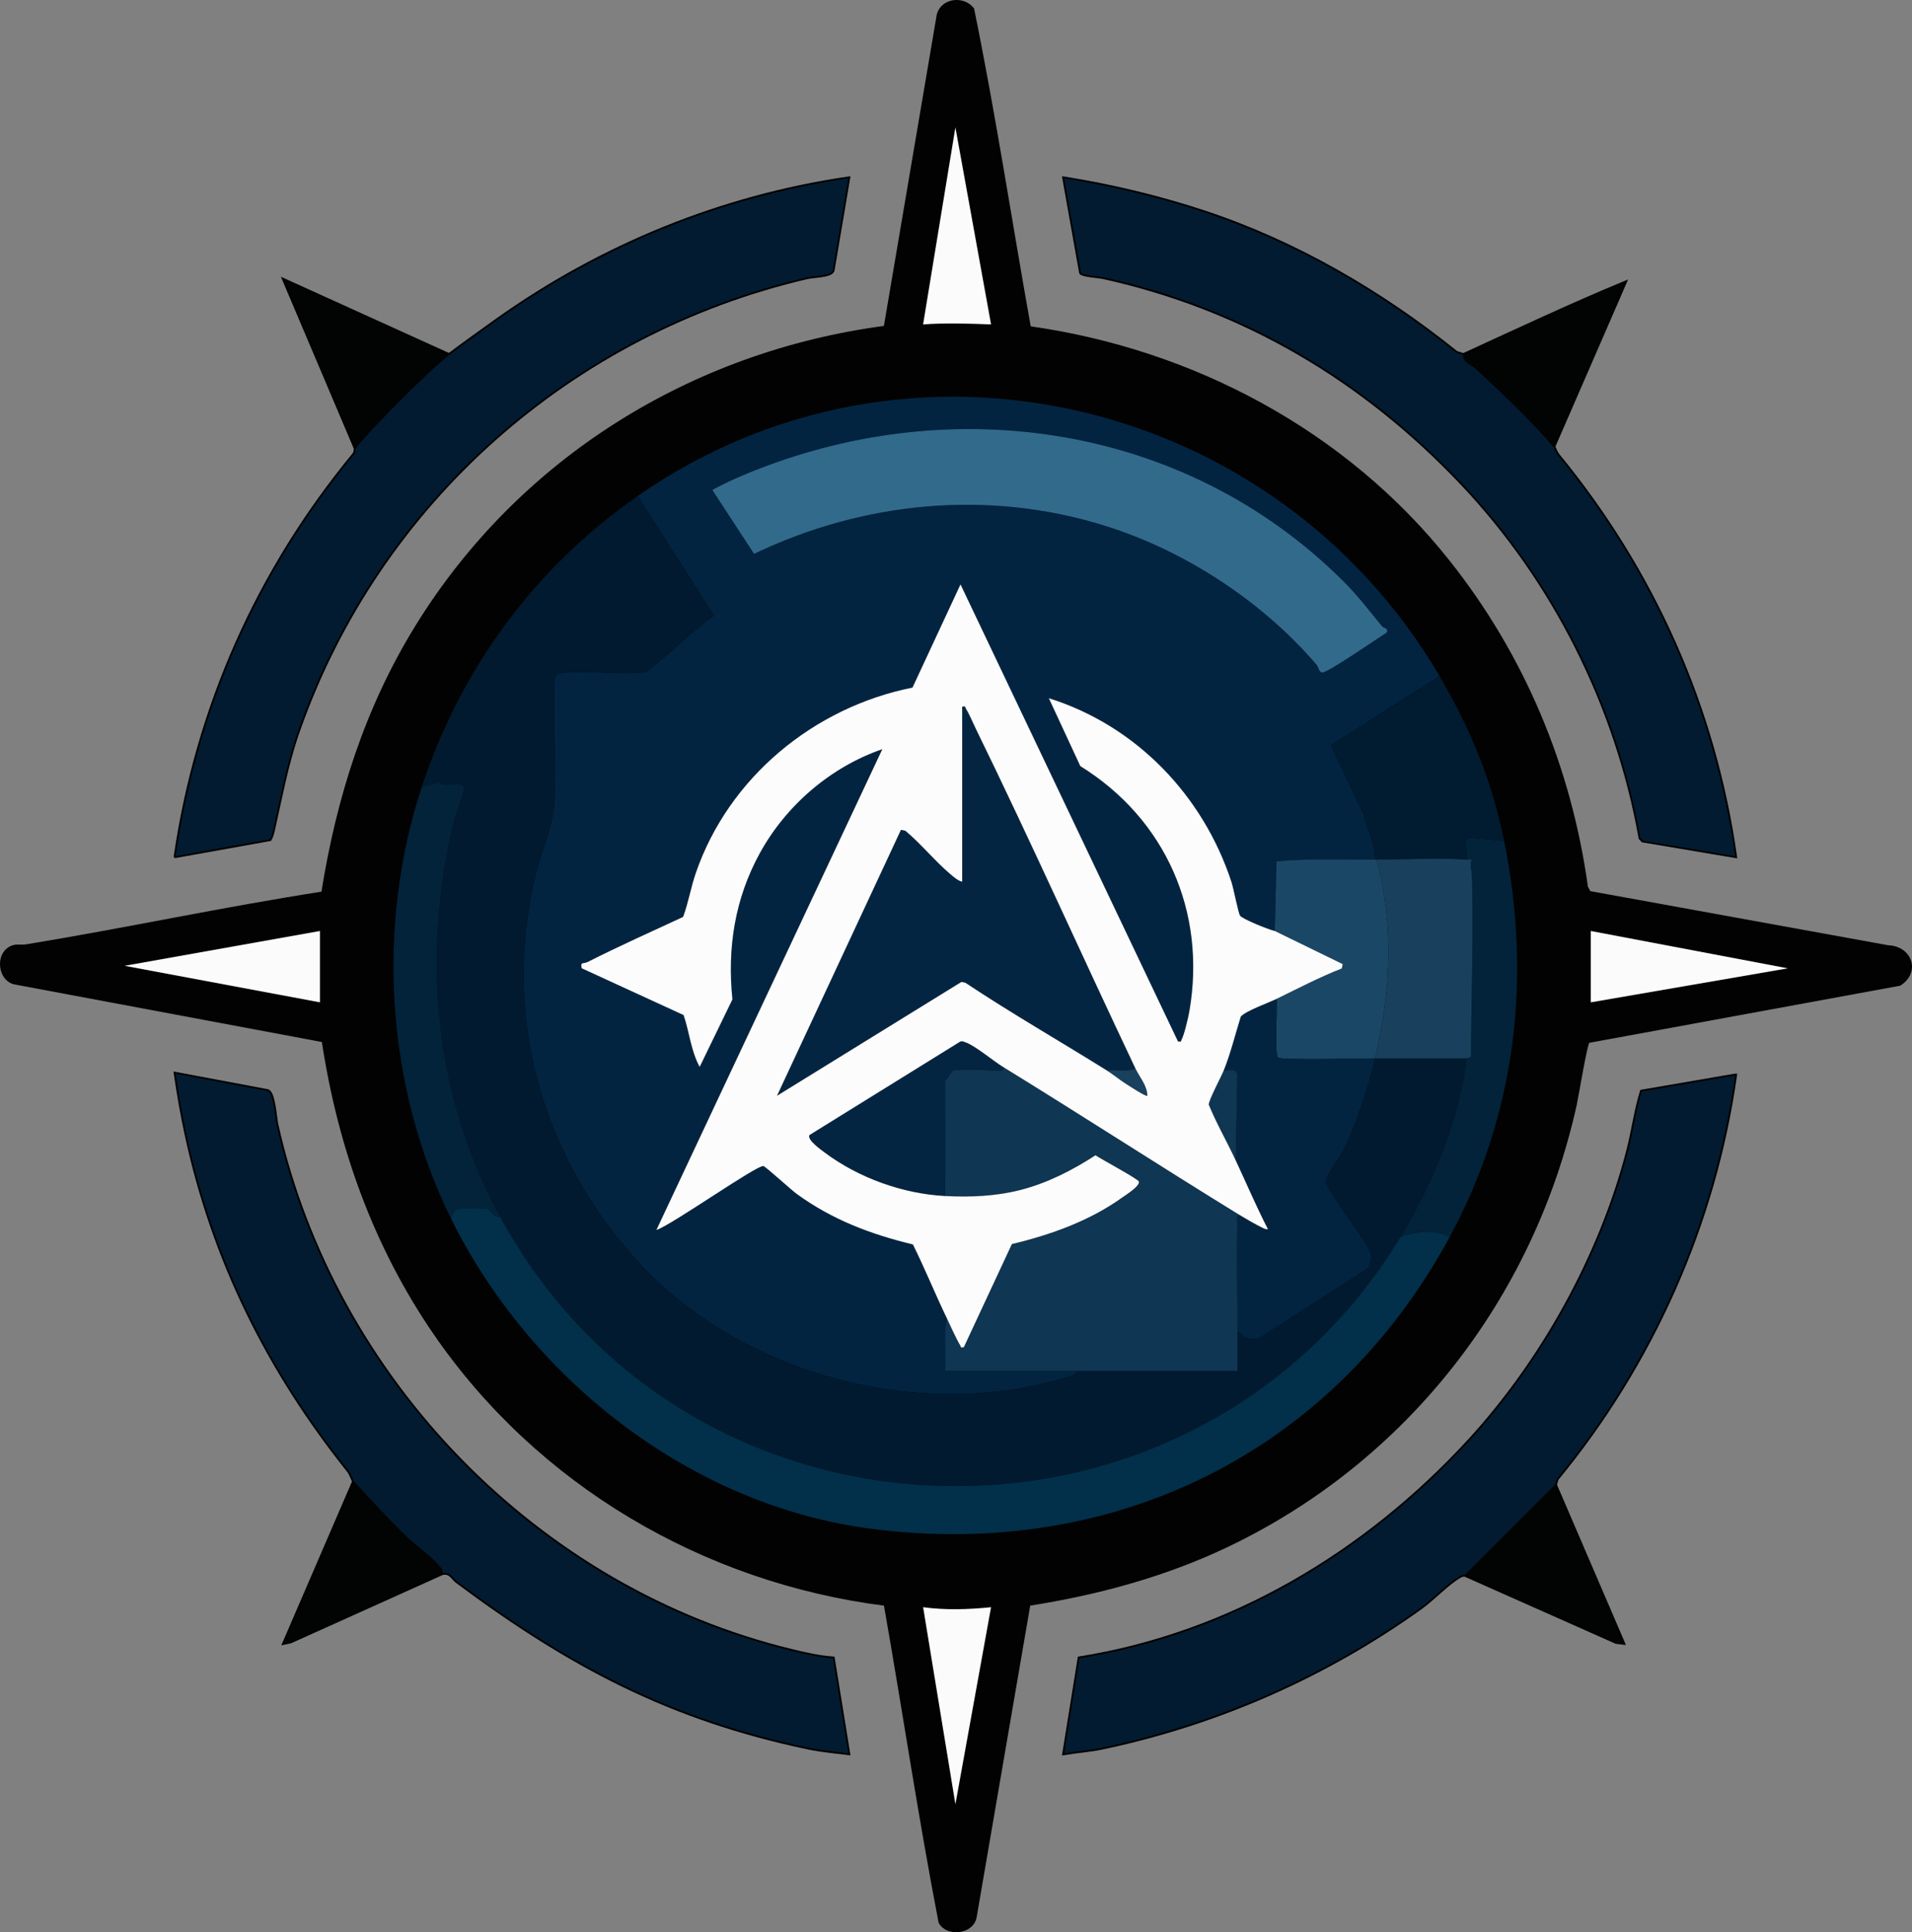 <?xml version="1.0" encoding="UTF-8"?><svg id="Layer_2" xmlns="http://www.w3.org/2000/svg" width="539.963" height="545.656" viewBox="0 0 539.963 545.656"><rect x="0" y="0" width="539.963" height="545.656" fill="#808080" stroke="none"/><g id="Layer_1-2"><path d="M533.235,267.441l-84.455-15.344-.833-1.566c-4.664-33.821-17.861-65.325-39.018-91.968-29.005-36.527-72.152-59.48-118.283-65.962-5.364-29.984-9.94-60.212-16.032-90.005-2.558-3.279-8.346-2.66-9.555,1.498l-15.006,88.391c-54.745,7.226-103.237,37.432-132.251,84.384-14.304,23.147-22.331,48.526-26.584,75.38-27.993,4.326-55.741,10.332-83.684,14.91-2.039.334-3.306-.477-5.225,1.012-3.131,2.429-2.061,8.778,2.152,9.38l86.88,16.275c4.507,29.802,14.467,57.812,31.533,82.66,29.193,42.502,75.984,70.034,127.193,76.483,5.273,29.909,9.73,60.044,15.485,89.832,2.122,3.767,9.149,2.859,9.787-1.601l15.166-88.227c19.235-3.009,38.18-8.102,55.761-16.452,50.493-23.98,86.436-70.026,98.519-124.589.547-2.468,2.963-17.315,3.695-17.896l87.957-16.16c5.406-3.406,3.09-10.215-3.204-10.434Z" style="stroke:#000; stroke-miterlimit:10;"/><path d="M223.645,466.197c-71.824-17.337-129.31-76.585-145.537-148.583-.446-1.978-.782-8.765-2.472-9.523l-26.056-4.886c.832,5.638,1.814,11.329,3.007,16.9,7.641,35.686,23.214,66.875,45.846,95.215.669.837,1.395,2.897,1.523,3.037l-19.67,45.579,1.78-.374,42.839-19.295c2.286-.5,2.94,1.409,4.147,2.308,31.712,23.626,60.08,38.778,99.371,46.991,3.486.729,7.589,1.099,11.156,1.559l-4.345-26.84c-3.901-.275-7.79-1.17-11.589-2.087Z" style="stroke:#000; stroke-miterlimit:10;"/><path d="M49.578,241.785l26.645-4.777c.524-.875.741-1.891.967-2.872,2.184-9.506,3.685-18.242,6.96-27.586,22.66-64.647,77.19-112.738,143.815-128.234,1.803-.419,6.641-.382,7.202-1.914l4.409-26.054c-36.028,5.302-69.796,19.132-99.273,40.105-4.42,3.145-9.301,6.661-13.478,9.792l-46.539-21.109,20.149,47.498c-.09.122.062,1.059-.454,1.685-27.008,32.753-44.218,71.266-50.404,113.465Z" style="stroke:#000; stroke-miterlimit:10;"/><path d="M490.034,303.686l-26.413,4.529c-1.689,5.493-2.408,11.227-3.847,16.784-7.696,29.714-24.291,59.585-45.054,82.094-29.069,31.514-67.065,54.337-109.88,61.169l-4.324,26.861c3.42-.577,7.326-.854,10.674-1.558,32.54-6.849,63.315-20.38,90.201-39.72,3.217-2.314,7.409-6.755,10.68-8.638.585-.337.975-.517,1.677-.462l42.689,18.965,1.93.224-19.19-44.619.471-1.667c26.812-32.519,44.457-72.075,50.386-113.962Z" style="stroke:#000; stroke-miterlimit:10;"/><path d="M311.648,78.317c39.695,8.766,73.437,28.871,101.174,58.135,26.028,27.462,43.772,62.805,50.434,100.21l.706.734,26.072,4.39c-5.992-42.027-23.276-80.625-50.096-113.271-.614-.748-1.002-2.077-1.241-2.358l20.141-46.307c-15.326,6.346-30.463,13.466-45.571,20.397l-1.992-.641c-21.26-17.093-45.224-31.073-71.169-39.671-12.754-4.227-26.331-7.465-39.59-9.585l4.747,26.675c.583.764,4.864.957,6.384,1.293Z" style="stroke:#000; stroke-miterlimit:10;"/><path d="M290.507,452.973l-15.166,88.227c-.638,4.46-7.665,5.368-9.787,1.601-5.755-29.788-10.212-59.923-15.485-89.832-51.209-6.449-98-33.981-127.193-76.483-17.066-24.847-27.027-52.857-31.533-82.66l-86.88-16.275c-4.213-.602-5.283-6.951-2.152-9.38,1.919-1.489,3.186-.678,5.225-1.012,27.943-4.578,55.691-10.584,83.684-14.91,4.254-26.854,12.28-52.232,26.584-75.38,29.015-46.952,77.506-77.158,132.251-84.384l15.006-88.391c1.209-4.158,6.997-4.777,9.555-1.498,6.092,29.793,10.667,60.021,16.032,90.005,46.131,6.481,89.277,29.435,118.283,65.962,21.157,26.643,34.355,58.147,39.018,91.968l.833,1.566,84.455,15.344c6.293.218,8.61,7.028,3.204,10.434l-87.957,16.16c-.733.581-3.149,15.428-3.695,17.896-12.083,54.564-48.026,100.61-98.519,124.589-17.581,8.349-36.526,13.442-55.761,16.452ZM279.884,91.61l-10.073-55.654-9.123,55.654c6.47-.457,12.743-.24,19.196,0ZM180.083,140.07c-28.98,20.196-49.85,48.54-60.935,82.046-12.993,39.273-10.159,84.764,8.157,121.87,22.439,45.459,67.786,81.174,118.813,87.742,68.821,8.859,130.462-21.749,163.311-82.464,18.719-34.598,23.173-73.073,15.354-111.794-3.424-16.955-9.552-31.729-18.233-46.541-46.273-78.958-150.499-103.802-226.467-50.859ZM90.36,262.9l-55.182,9.836,55.182,10.316v-20.152ZM449.253,262.9v20.152l55.657-9.601-55.657-10.551ZM279.881,453.863c-6.311.64-12.892.861-19.188,0l9.118,55.655,10.069-55.655Z" style="fill:#020202;"/><path d="M99.956,418.356c-.128-.14-.855-2.2-1.523-3.037-22.632-28.339-38.204-59.529-45.846-95.215-1.193-5.571-2.175-11.262-3.007-16.9l26.056,4.886c1.69.758,2.026,7.546,2.472,9.523,16.227,71.997,73.713,131.246,145.537,148.583,3.8.917,7.688,1.812,11.589,2.087l4.345,26.84c-3.567-.46-7.67-.83-11.156-1.559-39.291-8.213-67.659-23.365-99.371-46.991-1.207-.899-1.861-2.808-4.147-2.308.177-1.083-.349-1.467-.94-2.178-2.334-2.804-7.109-6.068-9.887-8.833-4.708-4.684-9.736-10.101-14.123-14.899Z" style="fill:#031b30;"/><path d="M126.825,100.247c4.178-3.131,9.059-6.647,13.478-9.792,29.477-20.973,63.246-34.803,99.273-40.105l-4.409,26.054c-.562,1.532-5.399,1.495-7.202,1.914-66.625,15.495-121.155,63.586-143.815,128.233-3.275,9.344-4.776,18.08-6.96,27.586-.225.981-.443,1.997-.967,2.872l-26.645,4.777c6.186-42.199,23.396-80.712,50.404-113.465.516-.625.364-1.563.454-1.685,3.722-5.039,21.254-22.541,26.389-26.389Z" style="fill:#031b30;"/><path d="M413.748,444.745c-.702-.055-1.092.125-1.677.462-3.272,1.883-7.464,6.324-10.681,8.638-26.885,19.34-57.661,32.871-90.201,39.72-3.347.705-7.254.981-10.674,1.558l4.324-26.861c42.816-6.832,80.812-29.655,109.88-61.169,20.762-22.509,37.358-52.38,45.054-82.094,1.439-5.557,2.159-11.291,3.847-16.784l26.413-4.529c-5.929,41.887-23.574,81.443-50.386,113.962l-.471,1.667-25.43,25.43Z" style="fill:#031b30;"/><path d="M438.697,126.156c.239.281.626,1.611,1.241,2.358,26.82,32.646,44.105,71.244,50.096,113.271l-26.072-4.39-.706-.734c-6.662-37.405-24.406-72.748-50.434-100.21-27.737-29.264-61.479-49.369-101.174-58.135-1.52-.336-5.801-.529-6.384-1.293l-4.747-26.675c13.259,2.12,26.836,5.358,39.59,9.585,25.945,8.598,49.909,22.578,71.169,39.671l1.992.641c-.233,2.138,2.21,2.7,3.453,3.848,7.087,6.55,15.88,14.882,21.977,22.061Z" style="fill:#031b30;"/><path d="M126.825,100.247c-5.135,3.849-22.667,21.35-26.389,26.389l-20.149-47.498,46.538,21.109Z" style="fill:#020303;"/><path d="M438.697,126.156c-6.097-7.179-14.89-15.511-21.977-22.061-1.243-1.149-3.685-1.71-3.453-3.848,15.108-6.932,30.245-14.051,45.571-20.397l-20.141,46.307Z" style="fill:#020303;"/><path d="M99.956,418.356c4.387,4.797,9.415,10.215,14.123,14.899,2.779,2.765,7.553,6.028,9.887,8.833.591.71,1.117,1.095.94,2.178l-42.839,19.295-1.78.374,19.67-45.579Z" style="fill:#020303;"/><polygon points="439.177 419.316 458.367 463.935 456.437 463.711 413.748 444.745 439.177 419.316" style="fill:#020303;"/><path d="M406.551,190.929l-30.683,19.495,9.191,19.51c1.07,4.288,3.247,8.284,3.259,12.814-9.262.027-18.622-.371-27.822.486l-.487,19.666c-1.685-.359-9.154-3.357-9.814-4.34-.497-.741-1.823-7.683-2.439-9.556-8.036-24.409-26.878-44.086-51.558-51.835l8.891,19.173c24.014,14.873,35.667,41.124,30.799,69.218-.287,1.657-1.446,6.623-2.154,7.916-.304.555.017.809-1.066.61l-61.414-129.064-13.561,29.145c-27.799,5.558-51.859,25.34-61.174,52.301-1.427,4.129-2.106,8.433-3.61,12.464-8.982,4.172-18.061,8.222-26.898,12.703-1.25.634-2.146-.174-1.741,1.793l28.775,13.217c1.665,4.833,2.053,10.104,4.55,14.637l9.249-19.057c-1.505-14.515.696-28.448,7.704-41.238,7.412-13.526,20.014-24.39,34.626-29.423l-63.809,135.779c4.059-1.232,28.533-18.504,30.234-18.05.692.184,7.791,6.694,9.436,7.888,9.988,7.253,20.835,11.357,32.776,14.245,3.402,6.849,6.286,13.99,9.598,20.87-1.103,4.73-.178,10.013-.482,14.876,12.308.004,24.639-.014,36.947-.002.273,1.263-1.217,1.307-2.029,1.561-41.037,12.836-91.098-.012-120.568-31.302-28.224-29.967-39.882-70.741-29.852-110.953,1.639-6.572,4.668-12.994,5.145-19.805.806-11.508-.657-23.827.084-35.422.32-.956,1.662-1.184,2.551-1.287,7.283-.841,15.876.825,23.298-.212,6.478-4.995,12.411-11.02,19.112-15.917l-21.53-33.763c75.969-52.942,180.195-28.099,226.467,50.859ZM379.497,164.248c-45.304-45.301-113.389-54.613-171.586-29.216-.949.414-6.587,3.015-6.706,3.4l11.749,17.978c30.954-14.821,66.115-18.23,99.071-7.941,22.607,7.058,44.468,21.346,59.799,39.274.541.633.635,1.939,1.452,2.188,1.293.394,16.064-9.919,18.355-11.286.512-1.435-.789-1.109-1.395-1.853-3.552-4.355-6.75-8.555-10.74-12.546Z" style="fill:#022441;"/><path d="M180.083,140.07l21.53,33.763c-6.701,4.897-12.634,10.921-19.112,15.917-7.421,1.037-16.015-.629-23.298.212-.889.103-2.231.331-2.551,1.287-.741,11.595.722,23.914-.084,35.422-.477,6.812-3.505,13.233-5.145,19.805-10.03,40.212,1.628,80.986,29.852,110.953,29.47,31.29,79.531,44.138,120.568,31.302.812-.254,2.302-.298,2.029-1.561,15.187.015,30.397-.013,45.584.002.006-3.672-.016-7.366-.002-11.038,1.402.141,1.073,1.272,2.845,1.71,1.117.277,2.278.438,3.374-.053l30.753-19.744c.356-1.394,1.246-2.933.581-4.319-1.283-3.534-12.504-17.7-12.583-20.051-.057-1.691,4.047-7.056,4.972-8.929,3.723-7.544,6.959-17.6,8.923-25.863h25.909c-2.306,17.653-9.508,35.227-18.712,50.379-58.489,96.285-200.536,93.261-254.296-5.758-18.477-34.031-22.067-72.82-13.313-110.473.389-1.672,3.401-10.006,3.209-10.622-.523-1.679-4.025-.748-5.007-.777-.857-.026-1.648-.49-2.426-.498-1.679-.018-2.906.949-4.535.98,11.085-33.507,31.955-61.85,60.935-82.046Z" style="fill:#011a2f;"/><path d="M141.219,343.507c53.76,99.019,195.807,102.043,254.296,5.758,4.67-1.597,9.325-2.288,13.914,0-32.849,60.715-94.49,91.324-163.311,82.464-51.027-6.569-96.374-42.283-118.813-87.742.968-2.675,1.705-2.67,4.563-2.874.589-.042,5.38.009,5.653.091,1.222.368,1.873,2.706,3.698,2.303Z" style="fill:#022f49;"/><path d="M424.783,237.47l-10.524-.934c-.696,1.958.301,4.088-.031,6.212-8.018-.552-17.264-.005-25.43,0-.16,0-.32,0-.48,0-.012-4.53-2.189-8.526-3.259-12.814l-9.191-19.51,30.683-19.495c8.68,14.812,14.809,29.586,18.233,46.541Z" style="fill:#011b31;"/><path d="M141.219,343.507c-1.825.403-2.476-1.935-3.698-2.303-.273-.082-5.064-.133-5.653-.091-2.859.203-3.596.199-4.563,2.874-18.316-37.106-21.149-82.597-8.157-121.87,1.628-.031,2.855-.998,4.535-.98.778.008,1.569.472,2.426.498.982.03,4.484-.902,5.007.777.192.616-2.82,8.95-3.209,10.622-8.754,37.653-5.164,76.442,13.313,110.473Z" style="fill:#02233a;"/><path d="M424.783,237.47c7.819,38.722,3.365,77.196-15.354,111.794-4.589-2.288-9.245-1.597-13.914,0,9.204-15.152,16.406-32.726,18.712-50.379l1.216-.449c.009-16.948.748-34.172.25-51.151-.048-1.64-.725-2.932-.028-4.534-.474-.031-.962.029-1.438-.003.332-2.124-.665-4.254.031-6.212l10.524.934Z" style="fill:#02233a;"/><polygon points="449.253 262.9 504.91 273.451 449.253 283.052 449.253 262.9" style="fill:#fbfbfb;"/><polygon points="90.36 262.9 90.36 283.052 35.178 272.736 90.36 262.9" style="fill:#fbfbfb;"/><path d="M279.884,91.61c-6.452-.24-12.726-.457-19.196,0l9.123-55.654,10.073,55.654Z" style="fill:#fbfbfb;"/><path d="M279.881,453.863l-10.069,55.655-9.118-55.655c6.296.86,12.877.639,19.188,0Z" style="fill:#fbfbfb;"/><path d="M349.934,343.027c-.796.498-.478,1.82-.488,2.632-.126,10.126.046,20.519.008,30.474-.014,3.672.009,7.365.002,11.038-15.187-.016-30.397.012-45.584-.002-12.308-.012-24.639.007-36.947.002.304-4.864-.62-10.147.482-14.876.984,2.045,2.645,5.833,3.718,7.544.308.491-.027.841,1.073.611l13.573-29.13c10.991-2.623,21.95-6.538,31.207-13.18,1.148-.824,4.895-3.146,4.67-4.454-.122-.707-10.813-6.411-12.27-7.447-6.549,4.259-13.707,7.906-21.334,9.836-6.887,1.743-14.017,2.038-21.116,1.675l.022-32.756c.815-.358,1.583-2.592,2.25-2.725,3.037-.605,8.891.093,12.383-.024.924-.031,1.925.489,1.658-.96,22.334,13.73,44.399,28.044,66.693,41.743Z" style="fill:#0f3653;"/><path d="M379.497,164.248c3.991,3.99,7.188,8.19,10.74,12.546.606.743,1.908.418,1.395,1.853-2.291,1.367-17.062,11.68-18.355,11.286-.817-.249-.91-1.555-1.452-2.188-15.331-17.928-37.192-32.216-59.799-39.274-32.956-10.289-68.117-6.88-99.071,7.941l-11.749-17.978c.119-.386,5.757-2.986,6.706-3.4,58.196-25.397,126.282-16.085,171.586,29.216Z" style="fill:#326a8c;"/><path d="M388.318,242.748c.16,0,.32,0,.48,0,4.887,18.832,3.982,37.362-.48,56.137-3.496,0-26.256.573-27.379-.209-1.067-.743-.125-14.257-.449-16.584,6.084-2.964,12.107-6.121,18.425-8.593l.292-1.241-19.197-9.358.487-19.666c9.2-.857,18.56-.459,27.822-.486Z" style="fill:#1b4766;"/><path d="M360.489,282.092c.324,2.326-.617,15.841.449,16.584,1.123.782,23.884.21,27.379.209-1.964,8.263-5.2,18.319-8.923,25.863-.924,1.873-5.029,7.238-4.972,8.929.079,2.351,11.3,16.517,12.583,20.051.665,1.386-.225,2.925-.581,4.319l-30.753,19.744c-1.096.491-2.257.33-3.374.053-1.771-.439-1.442-1.57-2.845-1.71.038-9.955-.134-20.349-.008-30.474.01-.812-.307-2.134.488-2.632,1.646,1.012,4.588,2.694,6.293,3.543.464.231,1.366.715,1.853.541-3.279-6.36-6.083-12.96-9.106-19.437l.481-24.231c-.239-1.836-2.462-1.09-3.839-1.199,1.975-4.95,3.198-10.055,4.784-15.128,1.13-1.526,7.949-3.98,10.09-5.024Z" style="fill:#022441;"/><path d="M414.227,242.748c.476.033.963-.027,1.438.003-.697,1.602-.02,2.894.028,4.534.498,16.979-.241,34.203-.25,51.151l-1.216.449h-25.909c4.462-18.775,5.366-37.305.48-56.137,8.165-.005,17.411-.552,25.43,0Z" style="fill:#19415d;"/><path d="M312.509,302.244c-13.249-8.273-26.834-16.046-39.849-24.706l-1.14-.258-52.09,32.159,35.007-75.104,1.224.248c4.393,3.664,8.417,8.629,12.7,12.25.894.756,2.212,1.925,3.365,2.152v-49.42c1.131-.233.771.145,1.076.619.916,1.421,1.9,3.822,2.694,5.447,15.541,31.789,30.006,64.163,45.169,96.133-2.494,1.001-5.489.265-8.157.48Z" style="fill:#042542;"/><path d="M283.241,301.284c.268,1.449-.733.929-1.658.96-3.493.117-9.346-.581-12.383.024-.668.133-1.436,2.367-2.25,2.725l-.022,32.756c-11.902-.609-24.489-5.135-34.025-12.276-.96-.719-5.077-3.614-4.302-4.941l42.532-26.362c.576-.268.997-.014,1.521.168,2.726.943,7.844,5.261,10.587,6.947Z" style="fill:#042542;"/><path d="M348.974,327.673c-2.45-5.25-5.387-10.325-7.598-15.706-.161-1.048,3.52-7.92,4.24-9.723,1.377.109,3.6-.637,3.839,1.199l-.481,24.231Z" style="fill:#0f3653;"/><path d="M320.666,301.764c1.131,2.384,3.317,4.769,3.356,7.674-.338.362-4.995-2.712-5.715-3.156-1.966-1.213-3.975-2.9-5.798-4.038,2.668-.214,5.663.521,8.157-.48Z" style="fill:#19415d;"/><path d="M267.408,372.295c-3.312-6.88-6.196-14.021-9.598-20.87-11.941-2.888-22.788-6.992-32.776-14.245-1.644-1.194-8.744-7.704-9.436-7.888-1.701-.454-26.175,16.819-30.234,18.05l63.809-135.779c-14.612,5.033-27.214,15.897-34.626,29.423-7.009,12.789-9.209,26.723-7.704,41.238l-9.249,19.057c-2.497-4.533-2.886-9.804-4.55-14.637l-28.775-13.217c-.405-1.967.491-1.159,1.741-1.793,8.837-4.481,17.917-8.531,26.898-12.703,1.503-4.031,2.183-8.335,3.61-12.464,9.315-26.961,33.375-46.743,61.174-52.301l13.561-29.145,61.414,129.064c1.083.199.762-.055,1.066-.61.708-1.293,1.867-6.259,2.154-7.916,4.868-28.094-6.785-54.345-30.799-69.218l-8.891-19.173c24.68,7.749,43.522,27.426,51.558,51.835.617,1.873,1.942,8.815,2.439,9.556.66.983,8.129,3.981,9.814,4.34l19.197,9.358-.292,1.241c-6.318,2.473-12.342,5.629-18.425,8.593-2.141,1.043-8.96,3.498-10.09,5.024-1.586,5.073-2.808,10.178-4.784,15.128-.719,1.803-4.4,8.675-4.24,9.723,2.211,5.382,5.148,10.456,7.598,15.706,3.023,6.477,5.827,13.077,9.106,19.437-.488.174-1.389-.31-1.853-.541-1.706-.849-4.647-2.531-6.293-3.543-22.294-13.699-44.359-28.013-66.693-41.743-2.743-1.686-7.861-6.004-10.587-6.947-.524-.181-.945-.436-1.521-.168l-42.532,26.362c-.775,1.328,3.342,4.223,4.302,4.941,9.536,7.142,22.122,11.667,34.025,12.276,7.099.363,14.229.068,21.116-1.675,7.628-1.93,14.785-5.577,21.334-9.836,1.457,1.036,12.148,6.74,12.27,7.447.226,1.308-3.522,3.631-4.67,4.454-9.257,6.642-20.216,10.557-31.207,13.18l-13.573,29.13c-1.1.231-.765-.12-1.073-.611-1.073-1.712-2.734-5.5-3.718-7.544ZM320.666,301.764c-15.163-31.97-29.628-64.344-45.169-96.133-.794-1.625-1.779-4.025-2.694-5.447-.305-.474.055-.852-1.076-.619v49.42c-1.153-.228-2.471-1.396-3.365-2.152-4.282-3.622-8.306-8.586-12.7-12.25l-1.224-.248-35.007,75.104,52.09-32.159,1.14.258c13.015,8.66,26.6,16.433,39.849,24.706,1.822,1.138,3.832,2.825,5.798,4.038.72.444,5.378,3.518,5.715,3.156-.039-2.905-2.225-5.29-3.356-7.674Z" style="fill:#fcfcfd;"/></g></svg>